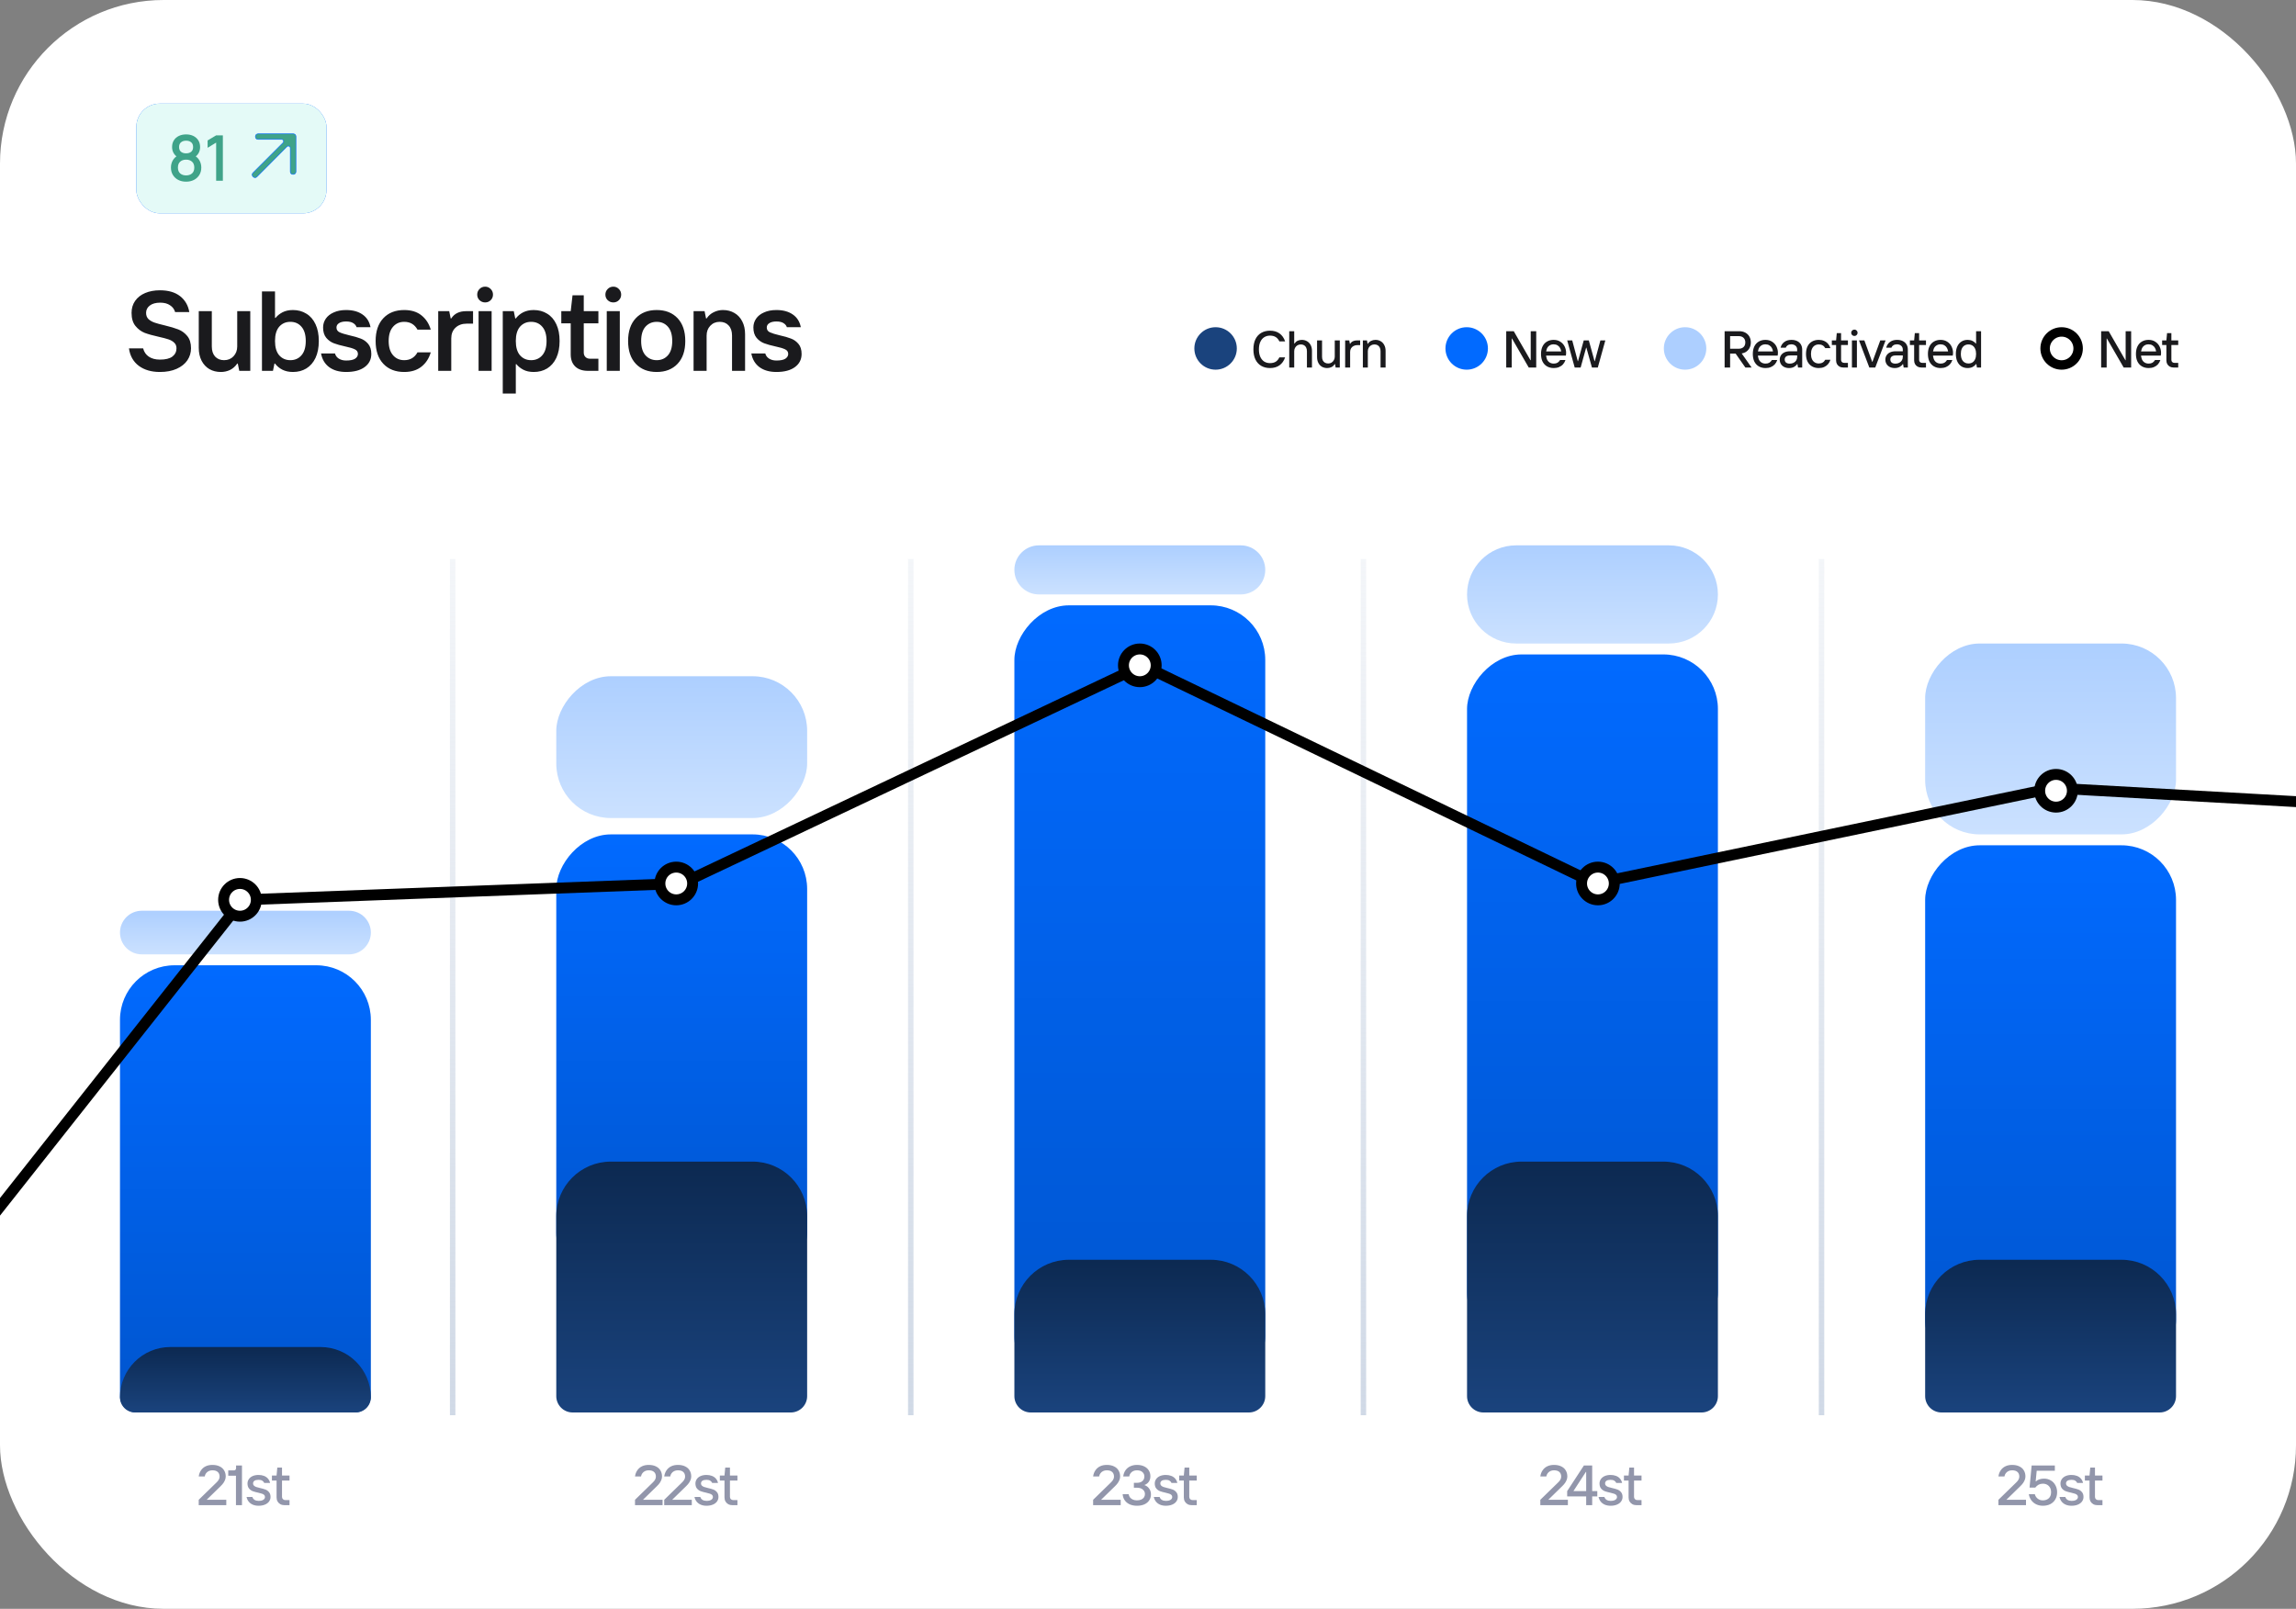 <svg width="421" height="295" viewBox="0 0 421 295" fill="none" xmlns="http://www.w3.org/2000/svg">
<rect x="0" y="0" width="421" height="295" fill="#808080" stroke="none"/>
<g clip-path="url(#clip0_2019_1119)">
<rect width="421" height="295" rx="30" fill="white"/>
<rect width="46" height="97" rx="10" transform="matrix(1 0 0 -1 353 252)" fill="url(#paint0_linear_2019_1119)"/>
<path d="M353 241C353 235.477 357.477 231 363 231H389C394.523 231 399 235.477 399 241V256C399 257.657 397.657 259 396 259H356C354.343 259 353 257.657 353 256V241Z" fill="url(#paint1_linear_2019_1119)"/>
<path d="M83 102.5V259.5" stroke="url(#paint2_linear_2019_1119)"/>
<path d="M167 102.5V259.5" stroke="url(#paint3_linear_2019_1119)"/>
<path d="M250 102.5V259.5" stroke="url(#paint4_linear_2019_1119)"/>
<path d="M334 102.5V259.5" stroke="url(#paint5_linear_2019_1119)"/>
<rect width="46" height="35" rx="10" transform="matrix(1 0 0 -1 353 153)" fill="url(#paint6_linear_2019_1119)"/>
<rect width="46" height="26" rx="10" transform="matrix(1 0 0 -1 102 150)" fill="url(#paint7_linear_2019_1119)"/>
<rect width="46" height="127" rx="10" transform="matrix(1 0 0 -1 269 247)" fill="url(#paint8_linear_2019_1119)"/>
<path d="M269 223C269 217.477 273.477 213 279 213H305C310.523 213 315 217.477 315 223V256C315 257.657 313.657 259 312 259H272C270.343 259 269 257.657 269 256V223Z" fill="url(#paint9_linear_2019_1119)"/>
<rect width="46" height="83" rx="10" transform="matrix(1 0 0 -1 102 236)" fill="url(#paint10_linear_2019_1119)"/>
<path d="M269 109C269 113.971 273.029 118 278 118H306C310.971 118 315 113.971 315 109C315 104.029 310.971 100 306 100H278C273.029 100 269 104.029 269 109Z" fill="url(#paint11_linear_2019_1119)"/>
<rect width="46" height="144" rx="10" transform="matrix(1 0 0 -1 186 255)" fill="url(#paint12_linear_2019_1119)"/>
<path d="M186 241C186 235.477 190.477 231 196 231H222C227.523 231 232 235.477 232 241V256C232 257.657 230.657 259 229 259H189C187.343 259 186 257.657 186 256V241Z" fill="url(#paint13_linear_2019_1119)"/>
<path d="M102 223C102 217.477 106.477 213 112 213H138C143.523 213 148 217.477 148 223V256C148 257.657 146.657 259 145 259H105C103.343 259 102 257.657 102 256V223Z" fill="url(#paint14_linear_2019_1119)"/>
<path d="M22 256C22 257.657 23.343 259 25 259H65C66.657 259 68 257.657 68 256V187C68 181.477 63.523 177 58 177H32C26.477 177 22 181.477 22 187V256Z" fill="url(#paint15_linear_2019_1119)"/>
<path d="M22 256.231C22 251.133 26.133 247 31.231 247H58.769C63.867 247 68 251.133 68 256.231C68 257.76 66.76 259 65.231 259H24.769C23.24 259 22 257.76 22 256.231Z" fill="url(#paint16_linear_2019_1119)"/>
<path d="M186 104.5C186 106.985 188.015 109 190.5 109H227.5C229.985 109 232 106.985 232 104.5C232 102.015 229.985 100 227.5 100H190.5C188.015 100 186 102.015 186 104.5Z" fill="url(#paint17_linear_2019_1119)"/>
<path d="M22 171C22 173.209 23.791 175 26 175H64C66.209 175 68 173.209 68 171C68 168.791 66.209 167 64 167H26C23.791 167 22 168.791 22 171Z" fill="url(#paint18_linear_2019_1119)"/>
<circle cx="222.893" cy="63.893" r="3.893" fill="#1A437D"/>
<path d="M232.873 67.488C232.264 67.488 231.728 67.355 231.265 67.088C230.808 66.822 230.453 66.432 230.199 65.918C229.952 65.404 229.828 64.785 229.828 64.062C229.828 63.339 229.952 62.721 230.199 62.207C230.453 61.693 230.808 61.303 231.265 61.036C231.728 60.77 232.264 60.637 232.873 60.637C233.565 60.637 234.145 60.805 234.615 61.141C235.084 61.477 235.427 61.962 235.642 62.597H234.586C234.421 62.242 234.199 61.978 233.92 61.807C233.641 61.63 233.292 61.541 232.873 61.541C232.473 61.541 232.118 61.639 231.807 61.836C231.503 62.026 231.265 62.311 231.094 62.692C230.922 63.066 230.837 63.523 230.837 64.062C230.837 64.602 230.922 65.061 231.094 65.442C231.265 65.816 231.503 66.102 231.807 66.299C232.118 66.489 232.473 66.584 232.873 66.584C233.292 66.584 233.641 66.498 233.92 66.327C234.199 66.149 234.421 65.883 234.586 65.528H235.642C235.427 66.162 235.084 66.647 234.615 66.984C234.145 67.32 233.565 67.488 232.873 67.488ZM236.397 67.393V60.732H237.31V62.997H237.358C237.523 62.762 237.716 62.59 237.938 62.483C238.161 62.375 238.417 62.321 238.709 62.321C239.052 62.321 239.363 62.4 239.642 62.559C239.927 62.717 240.152 62.949 240.317 63.254C240.482 63.558 240.565 63.916 240.565 64.329V67.393H239.642V64.395C239.642 64.135 239.594 63.913 239.499 63.729C239.41 63.539 239.28 63.396 239.109 63.301C238.938 63.206 238.741 63.158 238.519 63.158C238.291 63.158 238.084 63.212 237.9 63.32C237.716 63.428 237.571 63.58 237.463 63.777C237.361 63.967 237.31 64.173 237.31 64.395V67.393H236.397ZM243.356 67.488C243 67.488 242.68 67.409 242.395 67.25C242.115 67.085 241.897 66.85 241.738 66.546C241.579 66.235 241.5 65.877 241.5 65.471V62.416H242.414V65.413C242.414 65.674 242.458 65.896 242.547 66.08C242.642 66.264 242.775 66.406 242.947 66.508C243.118 66.603 243.318 66.651 243.546 66.651C243.774 66.651 243.977 66.597 244.155 66.489C244.339 66.375 244.482 66.222 244.583 66.032C244.691 65.842 244.745 65.636 244.745 65.413V62.416H245.668V67.393H244.907L244.793 66.755H244.745C244.586 67.009 244.383 67.196 244.136 67.317C243.895 67.431 243.635 67.488 243.356 67.488ZM246.651 67.393V62.416H247.403L247.517 63.044H247.564C247.704 62.822 247.878 62.663 248.088 62.568C248.297 62.467 248.551 62.416 248.849 62.416H249.401V63.282H248.878C248.624 63.282 248.395 63.336 248.192 63.444C247.996 63.545 247.84 63.691 247.726 63.882C247.618 64.066 247.564 64.278 247.564 64.519V67.393H246.651ZM249.897 67.393V62.416H250.648L250.763 63.044H250.81C250.969 62.797 251.169 62.616 251.41 62.502C251.657 62.381 251.923 62.321 252.209 62.321C252.564 62.321 252.881 62.403 253.161 62.568C253.44 62.727 253.659 62.959 253.817 63.263C253.982 63.568 254.065 63.923 254.065 64.329V67.393H253.142V64.395C253.142 64.135 253.094 63.913 252.999 63.729C252.91 63.539 252.78 63.396 252.609 63.301C252.437 63.206 252.241 63.158 252.019 63.158C251.79 63.158 251.584 63.212 251.4 63.32C251.216 63.428 251.07 63.58 250.962 63.777C250.861 63.967 250.81 64.173 250.81 64.395V67.393H249.897Z" fill="#1A1A1D"/>
<circle cx="268.936" cy="63.893" r="3.893" fill="#016AFF"/>
<path d="M276.186 67.393V60.732H277.565L280.629 66.051H280.677V60.732H281.686V67.393H280.315L277.242 62.074H277.194V67.393H276.186ZM284.905 67.488C284.435 67.488 284.023 67.386 283.668 67.183C283.319 66.981 283.046 66.689 282.849 66.308C282.659 65.921 282.564 65.452 282.564 64.9C282.564 64.361 282.659 63.897 282.849 63.51C283.046 63.117 283.319 62.822 283.668 62.625C284.017 62.422 284.419 62.321 284.876 62.321C285.358 62.321 285.771 62.435 286.113 62.663C286.462 62.886 286.725 63.181 286.903 63.548C287.081 63.916 287.169 64.303 287.169 64.709C287.169 64.805 287.163 64.897 287.15 64.985C287.144 65.074 287.135 65.147 287.122 65.204H283.182V64.443H286.265C286.234 64.215 286.164 64.002 286.056 63.805C285.948 63.602 285.793 63.441 285.59 63.32C285.393 63.2 285.155 63.139 284.876 63.139C284.565 63.139 284.305 63.215 284.096 63.368C283.886 63.514 283.731 63.713 283.63 63.967C283.528 64.221 283.477 64.516 283.477 64.852C283.477 65.239 283.531 65.569 283.639 65.842C283.753 66.115 283.918 66.321 284.134 66.46C284.35 66.6 284.607 66.67 284.905 66.67C285.177 66.67 285.406 66.616 285.59 66.508C285.774 66.394 285.932 66.229 286.066 66.013H287.046C286.944 66.317 286.795 66.581 286.598 66.803C286.402 67.019 286.161 67.187 285.875 67.307C285.59 67.428 285.266 67.488 284.905 67.488ZM288.743 67.393L287.363 62.416H288.286L289.304 66.222H289.352L290.399 62.416H291.331L292.378 66.222H292.426L293.453 62.416H294.357L292.977 67.393H291.902L290.884 63.758H290.836L289.828 67.393H288.743Z" fill="#1A1A1D"/>
<circle cx="308.98" cy="63.893" r="3.893" fill="#ADCFFF"/>
<path d="M320.036 67.393L318.085 64.605H319.217L321.178 67.393H320.036ZM316.23 67.393V60.732H318.894C319.325 60.732 319.7 60.817 320.017 60.989C320.34 61.16 320.591 61.401 320.769 61.712C320.946 62.023 321.035 62.384 321.035 62.797C321.035 63.196 320.946 63.552 320.769 63.862C320.591 64.173 320.347 64.414 320.036 64.586C319.725 64.751 319.376 64.833 318.989 64.833H317.238V67.393H316.23ZM318.827 63.948C319.075 63.948 319.287 63.901 319.465 63.805C319.649 63.71 319.788 63.577 319.884 63.406C319.979 63.228 320.026 63.025 320.026 62.797C320.026 62.441 319.918 62.159 319.703 61.95C319.487 61.74 319.195 61.636 318.827 61.636H317.238V63.948H318.827ZM323.741 67.488C323.271 67.488 322.859 67.386 322.504 67.183C322.155 66.981 321.882 66.689 321.685 66.308C321.495 65.921 321.4 65.452 321.4 64.9C321.4 64.361 321.495 63.897 321.685 63.51C321.882 63.117 322.155 62.822 322.504 62.625C322.852 62.422 323.255 62.321 323.712 62.321C324.194 62.321 324.606 62.435 324.949 62.663C325.298 62.886 325.561 63.181 325.739 63.548C325.916 63.916 326.005 64.303 326.005 64.709C326.005 64.805 325.999 64.897 325.986 64.985C325.98 65.074 325.97 65.147 325.958 65.204H322.018V64.443H325.101C325.07 64.215 325 64.002 324.892 63.805C324.784 63.602 324.629 63.441 324.426 63.32C324.229 63.2 323.991 63.139 323.712 63.139C323.401 63.139 323.141 63.215 322.932 63.368C322.722 63.514 322.567 63.713 322.465 63.967C322.364 64.221 322.313 64.516 322.313 64.852C322.313 65.239 322.367 65.569 322.475 65.842C322.589 66.115 322.754 66.321 322.97 66.46C323.185 66.6 323.442 66.67 323.741 66.67C324.013 66.67 324.242 66.616 324.426 66.508C324.61 66.394 324.768 66.229 324.901 66.013H325.882C325.78 66.317 325.631 66.581 325.434 66.803C325.238 67.019 324.997 67.187 324.711 67.307C324.426 67.428 324.102 67.488 323.741 67.488ZM328.058 67.488C327.715 67.488 327.411 67.421 327.144 67.288C326.884 67.155 326.685 66.971 326.545 66.736C326.405 66.501 326.336 66.238 326.336 65.946C326.336 65.655 326.409 65.394 326.554 65.166C326.7 64.931 326.913 64.747 327.192 64.614C327.477 64.481 327.82 64.414 328.22 64.414H329.818V65.176H328.239C327.909 65.176 327.661 65.242 327.497 65.376C327.332 65.509 327.249 65.689 327.249 65.918C327.249 66.153 327.328 66.34 327.487 66.479C327.652 66.612 327.88 66.679 328.172 66.679C328.445 66.679 328.683 66.625 328.886 66.517C329.095 66.409 329.254 66.264 329.362 66.08C329.476 65.889 329.533 65.677 329.533 65.442V64.11C329.533 63.812 329.435 63.577 329.238 63.406C329.041 63.228 328.781 63.139 328.458 63.139C328.198 63.139 327.979 63.196 327.801 63.311C327.63 63.418 327.509 63.568 327.439 63.758H326.488C326.602 63.314 326.83 62.965 327.173 62.711C327.516 62.451 327.95 62.321 328.477 62.321C328.883 62.321 329.235 62.394 329.533 62.54C329.831 62.686 330.059 62.895 330.218 63.168C330.377 63.441 330.456 63.761 330.456 64.129V67.393H329.695L329.58 66.755H329.533C329.425 66.946 329.238 67.117 328.971 67.269C328.711 67.415 328.407 67.488 328.058 67.488ZM333.494 67.488C333.024 67.488 332.612 67.386 332.257 67.183C331.908 66.981 331.635 66.689 331.438 66.308C331.248 65.921 331.153 65.452 331.153 64.9C331.153 64.354 331.248 63.888 331.438 63.501C331.635 63.114 331.908 62.822 332.257 62.625C332.612 62.422 333.024 62.321 333.494 62.321C333.855 62.321 334.179 62.384 334.464 62.511C334.75 62.632 334.991 62.806 335.188 63.035C335.384 63.257 335.533 63.523 335.635 63.834H334.683C334.556 63.606 334.395 63.437 334.198 63.33C334.001 63.215 333.767 63.158 333.494 63.158C333.215 63.158 332.967 63.225 332.752 63.358C332.536 63.491 332.368 63.691 332.247 63.958C332.127 64.218 332.066 64.532 332.066 64.9C332.066 65.274 332.127 65.594 332.247 65.861C332.368 66.121 332.536 66.317 332.752 66.451C332.967 66.584 333.215 66.651 333.494 66.651C333.767 66.651 334.001 66.594 334.198 66.479C334.395 66.365 334.556 66.194 334.683 65.966H335.635C335.533 66.283 335.384 66.555 335.188 66.784C334.991 67.006 334.75 67.18 334.464 67.307C334.179 67.428 333.855 67.488 333.494 67.488ZM338.013 67.393C337.746 67.393 337.511 67.339 337.308 67.231C337.105 67.117 336.947 66.961 336.833 66.765C336.725 66.568 336.671 66.34 336.671 66.08V63.263H335.891V62.416H336.671L336.795 61.084H337.584V62.416H338.84V63.263H337.584V66.004C337.584 66.156 337.635 66.283 337.737 66.384C337.838 66.486 337.968 66.536 338.127 66.536H338.84V67.393H338.013ZM339.574 67.393V62.416H340.487V67.393H339.574ZM340.03 61.607C339.865 61.607 339.726 61.55 339.612 61.436C339.497 61.322 339.44 61.182 339.44 61.017C339.44 60.852 339.497 60.716 339.612 60.608C339.726 60.494 339.865 60.437 340.03 60.437C340.195 60.437 340.332 60.494 340.44 60.608C340.554 60.716 340.611 60.852 340.611 61.017C340.611 61.182 340.554 61.322 340.44 61.436C340.332 61.55 340.195 61.607 340.03 61.607ZM342.766 67.393L340.872 62.416H341.852L343.289 66.346H343.337L344.774 62.416H345.744L343.851 67.393H342.766ZM347.428 67.488C347.085 67.488 346.781 67.421 346.514 67.288C346.254 67.155 346.054 66.971 345.915 66.736C345.775 66.501 345.705 66.238 345.705 65.946C345.705 65.655 345.778 65.394 345.924 65.166C346.07 64.931 346.283 64.747 346.562 64.614C346.847 64.481 347.19 64.414 347.589 64.414H349.188V65.176H347.608C347.279 65.176 347.031 65.242 346.866 65.376C346.701 65.509 346.619 65.689 346.619 65.918C346.619 66.153 346.698 66.34 346.857 66.479C347.022 66.612 347.25 66.679 347.542 66.679C347.815 66.679 348.053 66.625 348.256 66.517C348.465 66.409 348.623 66.264 348.731 66.08C348.846 65.889 348.903 65.677 348.903 65.442V64.11C348.903 63.812 348.804 63.577 348.608 63.406C348.411 63.228 348.151 63.139 347.827 63.139C347.567 63.139 347.348 63.196 347.171 63.311C346.999 63.418 346.879 63.568 346.809 63.758H345.858C345.972 63.314 346.2 62.965 346.543 62.711C346.885 62.451 347.32 62.321 347.846 62.321C348.252 62.321 348.604 62.394 348.903 62.54C349.201 62.686 349.429 62.895 349.588 63.168C349.746 63.441 349.826 63.761 349.826 64.129V67.393H349.064L348.95 66.755H348.903C348.795 66.946 348.608 67.117 348.341 67.269C348.081 67.415 347.777 67.488 347.428 67.488ZM352.324 67.393C352.058 67.393 351.823 67.339 351.62 67.231C351.417 67.117 351.259 66.961 351.145 66.765C351.037 66.568 350.983 66.34 350.983 66.08V63.263H350.202V62.416H350.983L351.106 61.084H351.896V62.416H353.152V63.263H351.896V66.004C351.896 66.156 351.947 66.283 352.049 66.384C352.15 66.486 352.28 66.536 352.439 66.536H353.152V67.393H352.324ZM355.849 67.488C355.38 67.488 354.967 67.386 354.612 67.183C354.263 66.981 353.99 66.689 353.794 66.308C353.603 65.921 353.508 65.452 353.508 64.9C353.508 64.361 353.603 63.897 353.794 63.51C353.99 63.117 354.263 62.822 354.612 62.625C354.961 62.422 355.364 62.321 355.821 62.321C356.303 62.321 356.715 62.435 357.058 62.663C357.407 62.886 357.67 63.181 357.847 63.548C358.025 63.916 358.114 64.303 358.114 64.709C358.114 64.805 358.108 64.897 358.095 64.985C358.088 65.074 358.079 65.147 358.066 65.204H354.127V64.443H357.21C357.178 64.215 357.108 64.002 357.001 63.805C356.893 63.602 356.737 63.441 356.534 63.32C356.338 63.2 356.1 63.139 355.821 63.139C355.51 63.139 355.25 63.215 355.04 63.368C354.831 63.514 354.675 63.713 354.574 63.967C354.472 64.221 354.422 64.516 354.422 64.852C354.422 65.239 354.476 65.569 354.584 65.842C354.698 66.115 354.863 66.321 355.078 66.46C355.294 66.6 355.551 66.67 355.849 66.67C356.122 66.67 356.35 66.616 356.534 66.508C356.718 66.394 356.877 66.229 357.01 66.013H357.99C357.889 66.317 357.74 66.581 357.543 66.803C357.346 67.019 357.105 67.187 356.82 67.307C356.534 67.428 356.211 67.488 355.849 67.488ZM360.782 67.488C360.363 67.488 359.992 67.39 359.668 67.193C359.345 66.99 359.091 66.695 358.907 66.308C358.723 65.915 358.631 65.445 358.631 64.9C358.631 64.354 358.723 63.888 358.907 63.501C359.091 63.114 359.345 62.822 359.668 62.625C359.992 62.422 360.363 62.321 360.782 62.321C361.124 62.321 361.422 62.384 361.676 62.511C361.93 62.632 362.136 62.794 362.295 62.997H362.342V60.732H363.256V67.393H362.495L362.39 66.755H362.342C362.171 66.984 361.955 67.164 361.695 67.298C361.435 67.424 361.131 67.488 360.782 67.488ZM360.943 66.651C361.216 66.651 361.457 66.587 361.667 66.46C361.876 66.327 362.041 66.13 362.161 65.87C362.282 65.604 362.342 65.28 362.342 64.9C362.342 64.525 362.282 64.208 362.161 63.948C362.041 63.682 361.876 63.485 361.667 63.358C361.457 63.225 361.216 63.158 360.943 63.158C360.664 63.158 360.42 63.225 360.211 63.358C360.001 63.485 359.836 63.682 359.716 63.948C359.602 64.208 359.545 64.525 359.545 64.9C359.545 65.464 359.672 65.899 359.925 66.203C360.185 66.501 360.525 66.651 360.943 66.651Z" fill="#1A1A1D"/>
<circle cx="378.024" cy="63.893" r="3.028" stroke="black" stroke-width="1.73"/>
<path d="M385.273 67.393V60.732H386.653L389.717 66.051H389.764V60.732H390.773V67.393H389.403L386.329 62.074H386.282V67.393H385.273ZM393.992 67.488C393.523 67.488 393.11 67.386 392.755 67.183C392.406 66.981 392.133 66.689 391.937 66.308C391.746 65.921 391.651 65.452 391.651 64.9C391.651 64.361 391.746 63.897 391.937 63.51C392.133 63.117 392.406 62.822 392.755 62.625C393.104 62.422 393.507 62.321 393.964 62.321C394.446 62.321 394.858 62.435 395.201 62.663C395.549 62.886 395.813 63.181 395.99 63.548C396.168 63.916 396.257 64.303 396.257 64.709C396.257 64.805 396.25 64.897 396.238 64.985C396.231 65.074 396.222 65.147 396.209 65.204H392.27V64.443H395.353C395.321 64.215 395.251 64.002 395.143 63.805C395.036 63.602 394.88 63.441 394.677 63.32C394.481 63.2 394.243 63.139 393.964 63.139C393.653 63.139 393.393 63.215 393.183 63.368C392.974 63.514 392.818 63.713 392.717 63.967C392.615 64.221 392.565 64.516 392.565 64.852C392.565 65.239 392.619 65.569 392.726 65.842C392.841 66.115 393.006 66.321 393.221 66.46C393.437 66.6 393.694 66.67 393.992 66.67C394.265 66.67 394.493 66.616 394.677 66.508C394.861 66.394 395.02 66.229 395.153 66.013H396.133C396.032 66.317 395.883 66.581 395.686 66.803C395.489 67.019 395.248 67.187 394.963 67.307C394.677 67.428 394.354 67.488 393.992 67.488ZM398.576 67.393C398.309 67.393 398.075 67.339 397.872 67.231C397.669 67.117 397.51 66.961 397.396 66.765C397.288 66.568 397.234 66.34 397.234 66.08V63.263H396.454V62.416H397.234L397.358 61.084H398.148V62.416H399.404V63.263H398.148V66.004C398.148 66.156 398.198 66.283 398.3 66.384C398.401 66.486 398.531 66.536 398.69 66.536H399.404V67.393H398.576Z" fill="#1A1A1D"/>
<rect x="25" y="19" width="34.862" height="20.117" rx="4.285" fill="#0369FF"/>
<rect x="25" y="19" width="34.862" height="20.117" rx="4.285" fill="#E4FAF7"/>
<path d="M34.125 33.313C33.582 33.313 33.1 33.205 32.68 32.99C32.264 32.77 31.937 32.466 31.698 32.077C31.463 31.688 31.345 31.237 31.345 30.724C31.345 30.247 31.457 29.809 31.68 29.413C31.904 29.016 32.237 28.704 32.68 28.476L32.657 28.892C32.303 28.673 32.029 28.399 31.837 28.072C31.648 27.741 31.553 27.371 31.553 26.962C31.553 26.488 31.663 26.078 31.883 25.731C32.102 25.385 32.405 25.117 32.79 24.928C33.179 24.739 33.624 24.645 34.125 24.645C34.626 24.645 35.069 24.739 35.454 24.928C35.839 25.117 36.142 25.385 36.361 25.731C36.581 26.078 36.691 26.488 36.691 26.962C36.691 27.371 36.6 27.739 36.419 28.066C36.238 28.393 35.961 28.669 35.587 28.892L35.57 28.488C36.009 28.704 36.342 29.012 36.569 29.413C36.797 29.809 36.91 30.247 36.91 30.724C36.91 31.237 36.791 31.688 36.552 32.077C36.313 32.466 35.984 32.77 35.564 32.99C35.144 33.205 34.664 33.313 34.125 33.313ZM34.125 32.163C34.572 32.163 34.934 32.042 35.211 31.799C35.489 31.553 35.627 31.194 35.627 30.724C35.627 30.254 35.489 29.896 35.211 29.649C34.938 29.399 34.576 29.274 34.125 29.274C33.674 29.274 33.31 29.399 33.033 29.649C32.759 29.896 32.623 30.254 32.623 30.724C32.623 31.194 32.761 31.553 33.038 31.799C33.316 32.042 33.678 32.163 34.125 32.163ZM34.125 28.118C34.506 28.118 34.815 28.024 35.05 27.835C35.288 27.642 35.408 27.351 35.408 26.962C35.408 26.573 35.288 26.282 35.05 26.09C34.815 25.893 34.506 25.795 34.125 25.795C33.744 25.795 33.433 25.893 33.195 26.09C32.956 26.282 32.836 26.573 32.836 26.962C32.836 27.351 32.956 27.642 33.195 27.835C33.433 28.024 33.744 28.118 34.125 28.118ZM39.633 33.14V26.147L38.067 27.101V25.755L39.633 24.818H40.864V33.14H39.633Z" fill="#3FA389"/>
<path d="M53.791 24.542L53.886 24.552C54.1 24.596 54.262 24.786 54.262 25.014V31.499C54.262 31.759 54.051 31.97 53.791 31.97H53.703C53.443 31.97 53.231 31.759 53.231 31.499V27.145C53.231 26.839 52.884 26.676 52.65 26.848L52.605 26.887L47.102 32.424C46.941 32.586 46.692 32.606 46.509 32.485L46.435 32.426L46.378 32.368C46.194 32.184 46.194 31.886 46.378 31.702L51.902 26.178L51.941 26.133C52.112 25.899 51.95 25.553 51.644 25.553H47.306C47.045 25.553 46.835 25.341 46.835 25.081V25.014C46.835 24.753 47.045 24.542 47.306 24.542H53.791Z" fill="#3FA389" stroke="#0369FF" stroke-width="0.105"/>
<path d="M29.324 68.208C27.757 68.208 26.467 67.834 25.455 67.085C24.442 66.322 23.839 65.254 23.645 63.881H26.245C26.412 64.533 26.759 65.039 27.286 65.4C27.826 65.76 28.506 65.94 29.324 65.94C30.351 65.94 31.114 65.753 31.613 65.379C32.112 64.99 32.362 64.484 32.362 63.86C32.362 63.43 32.216 63.083 31.925 62.82C31.648 62.556 31.294 62.355 30.864 62.217C30.448 62.078 29.865 61.925 29.116 61.759C28.048 61.523 27.182 61.28 26.516 61.031C25.864 60.767 25.302 60.344 24.831 59.762C24.359 59.179 24.123 58.382 24.123 57.369C24.123 56.537 24.338 55.809 24.768 55.185C25.212 54.547 25.829 54.061 26.62 53.728C27.41 53.396 28.312 53.229 29.324 53.229C30.878 53.229 32.112 53.59 33.028 54.311C33.943 55.032 34.505 56.003 34.713 57.224H32.112C31.96 56.697 31.648 56.28 31.176 55.975C30.718 55.656 30.122 55.497 29.387 55.497C28.555 55.497 27.91 55.677 27.452 56.038C27.008 56.384 26.786 56.828 26.786 57.369C26.786 57.841 26.932 58.222 27.223 58.513C27.528 58.791 27.903 59.006 28.347 59.158C28.791 59.311 29.401 59.477 30.177 59.658C31.218 59.907 32.057 60.157 32.695 60.407C33.333 60.656 33.88 61.058 34.338 61.613C34.796 62.168 35.025 62.917 35.025 63.86C35.025 64.664 34.803 65.4 34.359 66.065C33.915 66.717 33.263 67.237 32.403 67.626C31.544 68.014 30.517 68.208 29.324 68.208ZM40.502 68.208C39.712 68.208 39.012 68.035 38.401 67.688C37.791 67.327 37.313 66.814 36.966 66.148C36.619 65.469 36.446 64.678 36.446 63.777V57.057H38.838V63.527C38.838 64.318 39.039 64.935 39.441 65.379C39.858 65.823 40.405 66.044 41.085 66.044C41.792 66.044 42.368 65.809 42.812 65.337C43.27 64.852 43.498 64.248 43.498 63.527V57.057H45.891V68H43.873L43.602 66.668H43.498C43.152 67.182 42.715 67.57 42.188 67.834C41.661 68.083 41.099 68.208 40.502 68.208ZM53.714 68.208C52.979 68.208 52.334 68.069 51.779 67.792C51.238 67.515 50.787 67.14 50.427 66.668H50.323L50.052 68H48.034V53.437H50.427V58.285H50.531C50.85 57.882 51.273 57.542 51.8 57.265C52.327 56.988 52.965 56.849 53.714 56.849C54.643 56.849 55.461 57.071 56.169 57.515C56.89 57.945 57.452 58.59 57.854 59.45C58.256 60.296 58.457 61.322 58.457 62.529C58.457 63.735 58.256 64.768 57.854 65.628C57.452 66.474 56.89 67.119 56.169 67.563C55.461 67.993 54.643 68.208 53.714 68.208ZM53.235 66.044C54.081 66.044 54.761 65.746 55.274 65.15C55.801 64.553 56.065 63.68 56.065 62.529C56.065 61.377 55.801 60.504 55.274 59.907C54.761 59.311 54.081 59.013 53.235 59.013C52.403 59.013 51.724 59.311 51.196 59.907C50.683 60.504 50.427 61.377 50.427 62.529C50.427 63.68 50.683 64.553 51.196 65.15C51.724 65.746 52.403 66.044 53.235 66.044ZM63.466 68.208C62.19 68.208 61.149 67.91 60.345 67.314C59.554 66.717 59.062 65.885 58.868 64.817H61.427C61.524 65.205 61.753 65.517 62.113 65.753C62.488 65.989 62.939 66.107 63.466 66.107C64.215 66.107 64.762 65.996 65.109 65.774C65.456 65.538 65.629 65.247 65.629 64.9C65.629 64.512 65.435 64.228 65.047 64.047C64.672 63.867 64.09 63.694 63.299 63.527C62.467 63.347 61.773 63.153 61.219 62.945C60.678 62.737 60.213 62.404 59.825 61.946C59.437 61.474 59.242 60.843 59.242 60.053C59.242 59.456 59.409 58.916 59.742 58.43C60.075 57.945 60.56 57.563 61.198 57.286C61.836 56.995 62.592 56.849 63.466 56.849C64.686 56.849 65.685 57.12 66.461 57.66C67.252 58.201 67.744 58.978 67.939 59.99H65.38C65.282 59.685 65.075 59.436 64.755 59.242C64.45 59.047 64.02 58.95 63.466 58.95C62.897 58.95 62.46 59.054 62.155 59.262C61.85 59.456 61.697 59.72 61.697 60.053C61.697 60.455 61.885 60.746 62.259 60.927C62.647 61.107 63.251 61.294 64.069 61.488C64.901 61.669 65.581 61.863 66.108 62.071C66.649 62.265 67.113 62.591 67.502 63.049C67.89 63.506 68.084 64.124 68.084 64.9C68.084 65.913 67.675 66.717 66.857 67.314C66.052 67.91 64.922 68.208 63.466 68.208ZM74.118 68.208C72.509 68.208 71.233 67.709 70.29 66.71C69.347 65.712 68.876 64.318 68.876 62.529C68.876 60.739 69.347 59.346 70.29 58.347C71.233 57.348 72.509 56.849 74.118 56.849C75.422 56.849 76.476 57.175 77.281 57.827C78.099 58.479 78.667 59.352 78.986 60.448H76.552C76.025 59.491 75.214 59.013 74.118 59.013C73.272 59.013 72.586 59.318 72.059 59.928C71.532 60.538 71.268 61.405 71.268 62.529C71.268 63.652 71.532 64.519 72.059 65.129C72.586 65.739 73.272 66.044 74.118 66.044C75.214 66.044 76.025 65.566 76.552 64.609H78.986C78.667 65.705 78.099 66.578 77.281 67.23C76.462 67.882 75.408 68.208 74.118 68.208ZM80.352 68V57.057H82.37L82.64 58.389H82.744C83.313 57.501 84.222 57.057 85.47 57.057H86.739V59.346H85.595C84.735 59.346 84.041 59.595 83.514 60.094C83.001 60.58 82.744 61.232 82.744 62.05V68H80.352ZM90.145 68H87.753V57.057H90.145V68ZM88.96 55.455C88.557 55.455 88.21 55.316 87.919 55.039C87.642 54.762 87.503 54.422 87.503 54.02C87.503 53.617 87.642 53.278 87.919 53C88.197 52.709 88.543 52.563 88.96 52.563C89.362 52.563 89.701 52.709 89.979 53C90.256 53.278 90.395 53.617 90.395 54.02C90.395 54.422 90.256 54.762 89.979 55.039C89.701 55.316 89.362 55.455 88.96 55.455ZM92.188 72.161V57.057H94.206L94.476 58.389H94.58C94.941 57.917 95.391 57.542 95.932 57.265C96.487 56.988 97.132 56.849 97.867 56.849C98.796 56.849 99.615 57.071 100.322 57.515C101.043 57.945 101.605 58.59 102.007 59.45C102.409 60.296 102.61 61.322 102.61 62.529C102.61 63.735 102.409 64.768 102.007 65.628C101.605 66.474 101.043 67.119 100.322 67.563C99.615 67.993 98.796 68.208 97.867 68.208C97.118 68.208 96.48 68.069 95.953 67.792C95.426 67.515 95.003 67.175 94.684 66.773H94.58V72.161H92.188ZM97.388 66.044C98.234 66.044 98.914 65.746 99.427 65.15C99.954 64.553 100.218 63.68 100.218 62.529C100.218 61.377 99.954 60.504 99.427 59.907C98.914 59.311 98.234 59.013 97.388 59.013C96.556 59.013 95.877 59.311 95.35 59.907C94.837 60.504 94.58 61.377 94.58 62.529C94.58 63.68 94.837 64.553 95.35 65.15C95.877 65.746 96.556 66.044 97.388 66.044ZM107.809 68C106.81 68 106.034 67.737 105.479 67.209C104.924 66.668 104.647 65.927 104.647 64.983V59.283H102.92V57.057H104.647L104.98 54.145H107.039V57.057H109.723V59.283H107.039V64.651C107.039 64.983 107.143 65.254 107.351 65.462C107.559 65.67 107.83 65.774 108.163 65.774H109.723V68H107.809ZM113.648 68H111.256V57.057H113.648V68ZM112.462 55.455C112.06 55.455 111.713 55.316 111.422 55.039C111.145 54.762 111.006 54.422 111.006 54.02C111.006 53.617 111.145 53.278 111.422 53C111.7 52.709 112.046 52.563 112.462 52.563C112.865 52.563 113.204 52.709 113.482 53C113.759 53.278 113.898 53.617 113.898 54.02C113.898 54.422 113.759 54.762 113.482 55.039C113.204 55.316 112.865 55.455 112.462 55.455ZM120.413 68.208C118.804 68.208 117.528 67.709 116.585 66.71C115.642 65.712 115.17 64.318 115.17 62.529C115.17 60.739 115.642 59.346 116.585 58.347C117.528 57.348 118.804 56.849 120.413 56.849C122.022 56.849 123.298 57.348 124.241 58.347C125.184 59.346 125.655 60.739 125.655 62.529C125.655 64.318 125.184 65.712 124.241 66.71C123.298 67.709 122.022 68.208 120.413 68.208ZM120.413 66.044C121.259 66.044 121.945 65.746 122.472 65.15C123 64.553 123.263 63.68 123.263 62.529C123.263 61.377 123 60.504 122.472 59.907C121.945 59.311 121.259 59.013 120.413 59.013C119.581 59.013 118.894 59.311 118.353 59.907C117.826 60.504 117.563 61.377 117.563 62.529C117.563 63.68 117.826 64.553 118.353 65.15C118.894 65.746 119.581 66.044 120.413 66.044ZM127.175 68V57.057H129.193L129.463 58.389H129.567C129.914 57.875 130.351 57.494 130.878 57.244C131.405 56.981 131.967 56.849 132.563 56.849C133.354 56.849 134.054 57.029 134.664 57.39C135.275 57.737 135.753 58.25 136.1 58.929C136.446 59.595 136.62 60.379 136.62 61.28V68H134.227V61.53C134.227 60.739 134.019 60.122 133.603 59.678C133.201 59.235 132.653 59.013 131.96 59.013C131.266 59.013 130.691 59.255 130.233 59.741C129.789 60.212 129.567 60.809 129.567 61.53V68H127.175ZM142.365 68.208C141.089 68.208 140.049 67.91 139.244 67.314C138.454 66.717 137.961 65.885 137.767 64.817H140.326C140.423 65.205 140.652 65.517 141.013 65.753C141.387 65.989 141.838 66.107 142.365 66.107C143.114 66.107 143.662 65.996 144.008 65.774C144.355 65.538 144.528 65.247 144.528 64.9C144.528 64.512 144.334 64.228 143.946 64.047C143.571 63.867 142.989 63.694 142.198 63.527C141.366 63.347 140.673 63.153 140.118 62.945C139.577 62.737 139.112 62.404 138.724 61.946C138.336 61.474 138.142 60.843 138.142 60.053C138.142 59.456 138.308 58.916 138.641 58.43C138.974 57.945 139.459 57.563 140.097 57.286C140.735 56.995 141.491 56.849 142.365 56.849C143.585 56.849 144.584 57.12 145.361 57.66C146.151 58.201 146.644 58.978 146.838 59.99H144.279C144.182 59.685 143.974 59.436 143.655 59.242C143.35 59.047 142.92 58.95 142.365 58.95C141.796 58.95 141.359 59.054 141.054 59.262C140.749 59.456 140.597 59.72 140.597 60.053C140.597 60.455 140.784 60.746 141.158 60.927C141.547 61.107 142.15 61.294 142.968 61.488C143.8 61.669 144.48 61.863 145.007 62.071C145.548 62.265 146.012 62.591 146.401 63.049C146.789 63.506 146.983 64.124 146.983 64.9C146.983 65.913 146.574 66.717 145.756 67.314C144.951 67.91 143.821 68.208 142.365 68.208Z" fill="#1A1A1D"/>
<path d="M36.437 276V275.012L39.672 271.86C39.866 271.68 40.012 271.503 40.109 271.329C40.213 271.149 40.265 270.962 40.265 270.768C40.265 270.386 40.15 270.099 39.922 269.904C39.7 269.703 39.374 269.603 38.944 269.603C38.694 269.603 38.469 269.651 38.268 269.748C38.066 269.845 37.904 269.981 37.779 270.154C37.654 270.321 37.574 270.511 37.539 270.726H36.437C36.499 270.296 36.638 269.925 36.853 269.613C37.068 269.294 37.352 269.048 37.706 268.875C38.06 268.701 38.472 268.615 38.944 268.615C39.457 268.615 39.897 268.705 40.265 268.885C40.632 269.058 40.91 269.305 41.097 269.624C41.291 269.943 41.388 270.31 41.388 270.726C41.388 270.927 41.354 271.125 41.284 271.319C41.215 271.513 41.114 271.707 40.983 271.902C40.851 272.096 40.681 272.293 40.473 272.495L37.893 275.012H41.492V276H36.437ZM43.266 276V270.601H41.852V269.624H42.871C43.003 269.624 43.103 269.589 43.173 269.52C43.249 269.443 43.287 269.339 43.287 269.207V268.719H44.369V276H43.266ZM47.411 276.104C47.016 276.104 46.663 276.038 46.35 275.906C46.045 275.775 45.796 275.587 45.602 275.345C45.407 275.102 45.276 274.818 45.206 274.492H46.278C46.34 274.714 46.472 274.89 46.673 275.022C46.881 275.147 47.127 275.209 47.411 275.209C47.8 275.209 48.091 275.144 48.285 275.012C48.486 274.88 48.587 274.707 48.587 274.492C48.587 274.332 48.531 274.204 48.42 274.107C48.316 274.01 48.181 273.937 48.015 273.888C47.855 273.833 47.637 273.774 47.359 273.712C46.943 273.621 46.603 273.528 46.34 273.431C46.077 273.327 45.851 273.164 45.664 272.942C45.477 272.713 45.383 272.404 45.383 272.016C45.383 271.732 45.463 271.472 45.622 271.236C45.782 270.993 46.014 270.802 46.319 270.664C46.631 270.525 46.995 270.456 47.411 270.456C47.772 270.456 48.098 270.511 48.389 270.622C48.687 270.733 48.934 270.9 49.128 271.121C49.322 271.343 49.454 271.61 49.523 271.922H48.452C48.382 271.749 48.261 271.61 48.087 271.506C47.921 271.402 47.696 271.35 47.411 271.35C47.078 271.35 46.825 271.409 46.652 271.527C46.486 271.645 46.402 271.808 46.402 272.016C46.402 272.182 46.458 272.318 46.569 272.422C46.68 272.519 46.815 272.599 46.974 272.661C47.141 272.716 47.37 272.779 47.661 272.848C48.07 272.938 48.403 273.032 48.66 273.129C48.923 273.226 49.145 273.386 49.325 273.608C49.513 273.823 49.606 274.117 49.606 274.492C49.606 274.797 49.516 275.074 49.336 275.324C49.162 275.567 48.909 275.757 48.576 275.896C48.244 276.035 47.855 276.104 47.411 276.104ZM52.179 276C51.888 276 51.632 275.941 51.41 275.823C51.188 275.698 51.014 275.528 50.89 275.313C50.772 275.098 50.713 274.849 50.713 274.565V271.486H49.86V270.56H50.713L50.848 269.103H51.711V270.56H53.084V271.486H51.711V274.481C51.711 274.648 51.767 274.786 51.878 274.897C51.989 275.008 52.131 275.064 52.304 275.064H53.084V276H52.179Z" fill="#9296AB"/>
<path d="M116.437 276V275.012L119.672 271.86C119.866 271.68 120.012 271.503 120.109 271.329C120.213 271.149 120.265 270.962 120.265 270.768C120.265 270.386 120.15 270.099 119.922 269.904C119.7 269.703 119.374 269.603 118.944 269.603C118.694 269.603 118.469 269.651 118.268 269.748C118.067 269.845 117.904 269.981 117.779 270.154C117.654 270.321 117.574 270.511 117.539 270.726H116.437C116.499 270.296 116.638 269.925 116.853 269.613C117.068 269.294 117.352 269.048 117.706 268.875C118.06 268.701 118.472 268.615 118.944 268.615C119.457 268.615 119.897 268.705 120.265 268.885C120.632 269.058 120.91 269.305 121.097 269.624C121.291 269.943 121.388 270.31 121.388 270.726C121.388 270.927 121.354 271.125 121.284 271.319C121.215 271.513 121.114 271.707 120.983 271.902C120.851 272.096 120.681 272.293 120.473 272.495L117.893 275.012H121.492V276H116.437ZM121.793 276V275.012L125.028 271.86C125.222 271.68 125.368 271.503 125.465 271.329C125.569 271.149 125.621 270.962 125.621 270.768C125.621 270.386 125.507 270.099 125.278 269.904C125.056 269.703 124.73 269.603 124.3 269.603C124.05 269.603 123.825 269.651 123.624 269.748C123.423 269.845 123.26 269.981 123.135 270.154C123.01 270.321 122.93 270.511 122.896 270.726H121.793C121.856 270.296 121.994 269.925 122.209 269.613C122.424 269.294 122.708 269.048 123.062 268.875C123.416 268.701 123.828 268.615 124.3 268.615C124.813 268.615 125.254 268.705 125.621 268.885C125.989 269.058 126.266 269.305 126.453 269.624C126.647 269.943 126.744 270.31 126.744 270.726C126.744 270.927 126.71 271.125 126.64 271.319C126.571 271.513 126.471 271.707 126.339 271.902C126.207 272.096 126.037 272.293 125.829 272.495L123.249 275.012H126.848V276H121.793ZM129.545 276.104C129.149 276.104 128.796 276.038 128.484 275.906C128.179 275.775 127.929 275.587 127.735 275.345C127.541 275.102 127.409 274.818 127.339 274.492H128.411C128.473 274.714 128.605 274.89 128.806 275.022C129.014 275.147 129.26 275.209 129.545 275.209C129.933 275.209 130.224 275.144 130.418 275.012C130.62 274.88 130.72 274.707 130.72 274.492C130.72 274.332 130.665 274.204 130.554 274.107C130.45 274.01 130.314 273.937 130.148 273.888C129.988 273.833 129.77 273.774 129.493 273.712C129.077 273.621 128.737 273.528 128.473 273.431C128.21 273.327 127.984 273.164 127.797 272.942C127.61 272.713 127.516 272.404 127.516 272.016C127.516 271.732 127.596 271.472 127.755 271.236C127.915 270.993 128.147 270.802 128.452 270.664C128.764 270.525 129.129 270.456 129.545 270.456C129.905 270.456 130.231 270.511 130.522 270.622C130.821 270.733 131.067 270.9 131.261 271.121C131.455 271.343 131.587 271.61 131.656 271.922H130.585C130.515 271.749 130.394 271.61 130.221 271.506C130.054 271.402 129.829 271.35 129.545 271.35C129.212 271.35 128.959 271.409 128.785 271.527C128.619 271.645 128.536 271.808 128.536 272.016C128.536 272.182 128.591 272.318 128.702 272.422C128.813 272.519 128.948 272.599 129.108 272.661C129.274 272.716 129.503 272.779 129.794 272.848C130.203 272.938 130.536 273.032 130.793 273.129C131.056 273.226 131.278 273.386 131.459 273.608C131.646 273.823 131.739 274.117 131.739 274.492C131.739 274.797 131.649 275.074 131.469 275.324C131.296 275.567 131.043 275.757 130.71 275.896C130.377 276.035 129.988 276.104 129.545 276.104ZM134.313 276C134.021 276 133.765 275.941 133.543 275.823C133.321 275.698 133.148 275.528 133.023 275.313C132.905 275.098 132.846 274.849 132.846 274.565V271.486H131.993V270.56H132.846L132.981 269.103H133.845V270.56H135.218V271.486H133.845V274.481C133.845 274.648 133.9 274.786 134.011 274.897C134.122 275.008 134.264 275.064 134.437 275.064H135.218V276H134.313Z" fill="#9296AB"/>
<path d="M282.437 276V275.012L285.672 271.86C285.866 271.68 286.012 271.503 286.109 271.329C286.213 271.149 286.265 270.962 286.265 270.768C286.265 270.386 286.15 270.099 285.922 269.904C285.7 269.703 285.374 269.603 284.944 269.603C284.694 269.603 284.469 269.651 284.268 269.748C284.067 269.845 283.904 269.981 283.779 270.154C283.654 270.321 283.574 270.511 283.539 270.726H282.437C282.499 270.296 282.638 269.925 282.853 269.613C283.068 269.294 283.352 269.048 283.706 268.875C284.06 268.701 284.472 268.615 284.944 268.615C285.457 268.615 285.897 268.705 286.265 268.885C286.632 269.058 286.91 269.305 287.097 269.624C287.291 269.943 287.388 270.31 287.388 270.726C287.388 270.927 287.354 271.125 287.284 271.319C287.215 271.513 287.114 271.707 286.983 271.902C286.851 272.096 286.681 272.293 286.473 272.495L283.893 275.012H287.492V276H282.437ZM290.846 276V274.388H287.361V273.42L290.43 268.719H291.948V273.42H292.885V274.388H291.948V276H290.846ZM288.505 273.42H290.846V269.894H290.794L288.505 273.42ZM295.321 276.104C294.926 276.104 294.572 276.038 294.26 275.906C293.955 275.775 293.705 275.587 293.511 275.345C293.317 275.102 293.185 274.818 293.116 274.492H294.187C294.25 274.714 294.382 274.89 294.583 275.022C294.791 275.147 295.037 275.209 295.321 275.209C295.709 275.209 296.001 275.144 296.195 275.012C296.396 274.88 296.497 274.707 296.497 274.492C296.497 274.332 296.441 274.204 296.33 274.107C296.226 274.01 296.091 273.937 295.924 273.888C295.765 273.833 295.547 273.774 295.269 273.712C294.853 273.621 294.513 273.528 294.25 273.431C293.986 273.327 293.761 273.164 293.574 272.942C293.386 272.713 293.293 272.404 293.293 272.016C293.293 271.732 293.373 271.472 293.532 271.236C293.692 270.993 293.924 270.802 294.229 270.664C294.541 270.525 294.905 270.456 295.321 270.456C295.682 270.456 296.008 270.511 296.299 270.622C296.597 270.733 296.843 270.9 297.037 271.121C297.232 271.343 297.363 271.61 297.433 271.922H296.361C296.292 271.749 296.171 271.61 295.997 271.506C295.831 271.402 295.605 271.35 295.321 271.35C294.988 271.35 294.735 271.409 294.562 271.527C294.395 271.645 294.312 271.808 294.312 272.016C294.312 272.182 294.368 272.318 294.479 272.422C294.59 272.519 294.725 272.599 294.884 272.661C295.051 272.716 295.28 272.779 295.571 272.848C295.98 272.938 296.313 273.032 296.569 273.129C296.833 273.226 297.055 273.386 297.235 273.608C297.422 273.823 297.516 274.117 297.516 274.492C297.516 274.797 297.426 275.074 297.246 275.324C297.072 275.567 296.819 275.757 296.486 275.896C296.153 276.035 295.765 276.104 295.321 276.104ZM300.089 276C299.798 276 299.541 275.941 299.319 275.823C299.098 275.698 298.924 275.528 298.799 275.313C298.681 275.098 298.622 274.849 298.622 274.565V271.486H297.77V270.56H298.622L298.758 269.103H299.621V270.56H300.994V271.486H299.621V274.481C299.621 274.648 299.677 274.786 299.788 274.897C299.898 275.008 300.041 275.064 300.214 275.064H300.994V276H300.089Z" fill="#9296AB"/>
<path d="M200.437 276V275.012L203.672 271.86C203.866 271.68 204.012 271.503 204.109 271.329C204.213 271.149 204.265 270.962 204.265 270.768C204.265 270.386 204.15 270.099 203.922 269.904C203.7 269.703 203.374 269.603 202.944 269.603C202.694 269.603 202.469 269.651 202.268 269.748C202.067 269.845 201.904 269.981 201.779 270.154C201.654 270.321 201.574 270.511 201.539 270.726H200.437C200.499 270.296 200.638 269.925 200.853 269.613C201.068 269.294 201.352 269.048 201.706 268.875C202.06 268.701 202.472 268.615 202.944 268.615C203.457 268.615 203.897 268.705 204.265 268.885C204.632 269.058 204.91 269.305 205.097 269.624C205.291 269.943 205.388 270.31 205.388 270.726C205.388 270.927 205.354 271.125 205.284 271.319C205.215 271.513 205.114 271.707 204.983 271.902C204.851 272.096 204.681 272.293 204.473 272.495L201.893 275.012H205.492V276H200.437ZM208.483 276.104C208.005 276.104 207.571 276.024 207.183 275.865C206.802 275.698 206.493 275.456 206.257 275.137C206.022 274.818 205.886 274.436 205.852 273.992H206.954C206.989 274.221 207.076 274.422 207.214 274.596C207.353 274.762 207.53 274.89 207.745 274.981C207.96 275.071 208.199 275.116 208.463 275.116C208.775 275.116 209.042 275.067 209.263 274.97C209.485 274.873 209.652 274.738 209.763 274.565C209.881 274.391 209.94 274.19 209.94 273.961C209.94 273.621 209.808 273.344 209.544 273.129C209.288 272.907 208.927 272.796 208.463 272.796H207.911V271.902H208.463C208.754 271.902 209.003 271.853 209.211 271.756C209.42 271.652 209.576 271.513 209.68 271.34C209.784 271.167 209.836 270.969 209.836 270.747C209.836 270.407 209.714 270.133 209.472 269.925C209.236 269.71 208.899 269.603 208.463 269.603C208.227 269.603 208.008 269.648 207.807 269.738C207.606 269.828 207.44 269.96 207.308 270.133C207.176 270.3 207.093 270.497 207.058 270.726H205.956C206.018 270.275 206.16 269.894 206.382 269.582C206.611 269.263 206.906 269.024 207.266 268.864C207.627 268.698 208.033 268.615 208.483 268.615C208.976 268.615 209.406 268.701 209.773 268.875C210.148 269.048 210.435 269.294 210.637 269.613C210.838 269.925 210.938 270.286 210.938 270.695C210.938 271.09 210.841 271.427 210.647 271.704C210.46 271.974 210.189 272.176 209.836 272.307C210.217 272.439 210.512 272.657 210.72 272.963C210.935 273.261 211.042 273.614 211.042 274.024C211.042 274.426 210.938 274.786 210.73 275.105C210.529 275.417 210.234 275.664 209.846 275.844C209.458 276.017 209.003 276.104 208.483 276.104ZM213.768 276.104C213.373 276.104 213.019 276.038 212.707 275.906C212.402 275.775 212.152 275.587 211.958 275.345C211.764 275.102 211.632 274.818 211.563 274.492H212.634C212.697 274.714 212.828 274.89 213.03 275.022C213.238 275.147 213.484 275.209 213.768 275.209C214.156 275.209 214.448 275.144 214.642 275.012C214.843 274.88 214.944 274.707 214.944 274.492C214.944 274.332 214.888 274.204 214.777 274.107C214.673 274.01 214.538 273.937 214.371 273.888C214.212 273.833 213.993 273.774 213.716 273.712C213.3 273.621 212.96 273.528 212.697 273.431C212.433 273.327 212.208 273.164 212.021 272.942C211.833 272.713 211.74 272.404 211.74 272.016C211.74 271.732 211.819 271.472 211.979 271.236C212.138 270.993 212.371 270.802 212.676 270.664C212.988 270.525 213.352 270.456 213.768 270.456C214.129 270.456 214.455 270.511 214.746 270.622C215.044 270.733 215.29 270.9 215.484 271.121C215.679 271.343 215.81 271.61 215.88 271.922H214.808C214.739 271.749 214.618 271.61 214.444 271.506C214.278 271.402 214.052 271.35 213.768 271.35C213.435 271.35 213.182 271.409 213.009 271.527C212.842 271.645 212.759 271.808 212.759 272.016C212.759 272.182 212.815 272.318 212.926 272.422C213.037 272.519 213.172 272.599 213.331 272.661C213.498 272.716 213.727 272.779 214.018 272.848C214.427 272.938 214.76 273.032 215.016 273.129C215.28 273.226 215.502 273.386 215.682 273.608C215.869 273.823 215.963 274.117 215.963 274.492C215.963 274.797 215.873 275.074 215.692 275.324C215.519 275.567 215.266 275.757 214.933 275.896C214.6 276.035 214.212 276.104 213.768 276.104ZM218.536 276C218.245 276 217.988 275.941 217.766 275.823C217.544 275.698 217.371 275.528 217.246 275.313C217.128 275.098 217.069 274.849 217.069 274.565V271.486H216.216V270.56H217.069L217.205 269.103H218.068V270.56H219.441V271.486H218.068V274.481C218.068 274.648 218.124 274.786 218.234 274.897C218.345 275.008 218.488 275.064 218.661 275.064H219.441V276H218.536Z" fill="#9296AB"/>
<path d="M366.437 276V275.012L369.672 271.86C369.866 271.68 370.012 271.503 370.109 271.329C370.213 271.149 370.265 270.962 370.265 270.768C370.265 270.386 370.15 270.099 369.922 269.904C369.7 269.703 369.374 269.603 368.944 269.603C368.694 269.603 368.469 269.651 368.268 269.748C368.067 269.845 367.904 269.981 367.779 270.154C367.654 270.321 367.574 270.511 367.539 270.726H366.437C366.499 270.296 366.638 269.925 366.853 269.613C367.068 269.294 367.352 269.048 367.706 268.875C368.06 268.701 368.472 268.615 368.944 268.615C369.457 268.615 369.897 268.705 370.265 268.885C370.632 269.058 370.91 269.305 371.097 269.624C371.291 269.943 371.388 270.31 371.388 270.726C371.388 270.927 371.354 271.125 371.284 271.319C371.215 271.513 371.114 271.707 370.983 271.902C370.851 272.096 370.681 272.293 370.473 272.495L367.893 275.012H371.492V276H366.437ZM374.587 276.104C374.15 276.104 373.752 276.021 373.391 275.854C373.031 275.688 372.729 275.445 372.486 275.126C372.243 274.807 372.084 274.429 372.008 273.992H373.11C373.2 274.325 373.377 274.596 373.641 274.804C373.904 275.012 374.213 275.116 374.567 275.116C374.886 275.116 375.159 275.053 375.388 274.929C375.624 274.804 375.801 274.627 375.919 274.398C376.037 274.169 376.096 273.906 376.096 273.608C376.096 273.309 376.033 273.042 375.908 272.807C375.784 272.571 375.607 272.387 375.378 272.255C375.149 272.124 374.879 272.058 374.567 272.058C374.289 272.058 374.033 272.12 373.797 272.245C373.568 272.37 373.367 272.547 373.193 272.775H372.143L372.528 268.719H376.782V269.686H373.454L373.266 271.631H373.318C373.499 271.458 373.714 271.333 373.963 271.257C374.22 271.173 374.497 271.132 374.795 271.132C375.253 271.132 375.666 271.239 376.033 271.454C376.401 271.669 376.685 271.967 376.886 272.349C377.094 272.723 377.198 273.15 377.198 273.628C377.198 274.107 377.094 274.533 376.886 274.908C376.678 275.282 376.376 275.577 375.981 275.792C375.586 276 375.121 276.104 374.587 276.104ZM379.839 276.104C379.444 276.104 379.09 276.038 378.778 275.906C378.473 275.775 378.223 275.587 378.029 275.345C377.835 275.102 377.703 274.818 377.634 274.492H378.705C378.768 274.714 378.9 274.89 379.101 275.022C379.309 275.147 379.555 275.209 379.839 275.209C380.228 275.209 380.519 275.144 380.713 275.012C380.914 274.88 381.015 274.707 381.015 274.492C381.015 274.332 380.959 274.204 380.848 274.107C380.744 274.01 380.609 273.937 380.443 273.888C380.283 273.833 380.065 273.774 379.787 273.712C379.371 273.621 379.031 273.528 378.768 273.431C378.504 273.327 378.279 273.164 378.092 272.942C377.904 272.713 377.811 272.404 377.811 272.016C377.811 271.732 377.891 271.472 378.05 271.236C378.21 270.993 378.442 270.802 378.747 270.664C379.059 270.525 379.423 270.456 379.839 270.456C380.2 270.456 380.526 270.511 380.817 270.622C381.115 270.733 381.361 270.9 381.556 271.121C381.75 271.343 381.881 271.61 381.951 271.922H380.879C380.81 271.749 380.689 271.61 380.515 271.506C380.349 271.402 380.124 271.35 379.839 271.35C379.506 271.35 379.253 271.409 379.08 271.527C378.913 271.645 378.83 271.808 378.83 272.016C378.83 272.182 378.886 272.318 378.997 272.422C379.108 272.519 379.243 272.599 379.402 272.661C379.569 272.716 379.798 272.779 380.089 272.848C380.498 272.938 380.831 273.032 381.087 273.129C381.351 273.226 381.573 273.386 381.753 273.608C381.94 273.823 382.034 274.117 382.034 274.492C382.034 274.797 381.944 275.074 381.764 275.324C381.59 275.567 381.337 275.757 381.004 275.896C380.671 276.035 380.283 276.104 379.839 276.104ZM384.607 276C384.316 276 384.059 275.941 383.837 275.823C383.616 275.698 383.442 275.528 383.317 275.313C383.2 275.098 383.141 274.849 383.141 274.565V271.486H382.288V270.56H383.141L383.276 269.103H384.139V270.56H385.512V271.486H384.139V274.481C384.139 274.648 384.195 274.786 384.306 274.897C384.417 275.008 384.559 275.064 384.732 275.064H385.512V276H384.607Z" fill="#9296AB"/>
<path d="M-14 239L42.497 167.534C43.768 165.926 45.68 164.956 47.728 164.88L123.564 162.054C124.512 162.018 125.442 161.791 126.299 161.385L206.478 123.431C208.389 122.526 210.607 122.534 212.512 123.452L290.359 160.968C291.748 161.637 293.318 161.83 294.826 161.515L375.599 144.688C376.197 144.563 376.809 144.517 377.418 144.551L439 148" stroke="black" stroke-width="2"/>
<circle cx="209" cy="122" r="3" fill="white" stroke="black" stroke-width="2"/>
<circle cx="124" cy="162" r="3" fill="white" stroke="black" stroke-width="2"/>
<circle cx="44" cy="165" r="3" fill="white" stroke="black" stroke-width="2"/>
<circle cx="293" cy="162" r="3" fill="white" stroke="black" stroke-width="2"/>
<circle cx="377" cy="145" r="3" fill="white" stroke="black" stroke-width="2"/>
</g>
<defs>
<linearGradient id="paint0_linear_2019_1119" x1="23" y1="-1.02122e-07" x2="23" y2="97" gradientUnits="userSpaceOnUse">
<stop stop-color="#0055CE"/>
<stop offset="1" stop-color="#016AFF"/>
</linearGradient>
<linearGradient id="paint1_linear_2019_1119" x1="376" y1="231" x2="376" y2="259" gradientUnits="userSpaceOnUse">
<stop stop-color="#0C2951"/>
<stop offset="1" stop-color="#1A437D"/>
</linearGradient>
<linearGradient id="paint2_linear_2019_1119" x1="83.5" y1="102.5" x2="83.5" y2="259.5" gradientUnits="userSpaceOnUse">
<stop stop-color="#D0D9E6" stop-opacity="0.25"/>
<stop offset="1" stop-color="#D0D9E6"/>
</linearGradient>
<linearGradient id="paint3_linear_2019_1119" x1="167.5" y1="102.5" x2="167.5" y2="259.5" gradientUnits="userSpaceOnUse">
<stop stop-color="#D0D9E6" stop-opacity="0.25"/>
<stop offset="1" stop-color="#D0D9E6"/>
</linearGradient>
<linearGradient id="paint4_linear_2019_1119" x1="250.5" y1="102.5" x2="250.5" y2="259.5" gradientUnits="userSpaceOnUse">
<stop stop-color="#D0D9E6" stop-opacity="0.25"/>
<stop offset="1" stop-color="#D0D9E6"/>
</linearGradient>
<linearGradient id="paint5_linear_2019_1119" x1="334.5" y1="102.5" x2="334.5" y2="259.5" gradientUnits="userSpaceOnUse">
<stop stop-color="#D0D9E6" stop-opacity="0.25"/>
<stop offset="1" stop-color="#D0D9E6"/>
</linearGradient>
<linearGradient id="paint6_linear_2019_1119" x1="23" y1="35" x2="23" y2="0" gradientUnits="userSpaceOnUse">
<stop stop-color="#ADCFFF"/>
<stop offset="1" stop-color="#CBE1FF"/>
</linearGradient>
<linearGradient id="paint7_linear_2019_1119" x1="23" y1="26" x2="23" y2="0" gradientUnits="userSpaceOnUse">
<stop stop-color="#ADCFFF"/>
<stop offset="1" stop-color="#CBE1FF"/>
</linearGradient>
<linearGradient id="paint8_linear_2019_1119" x1="23" y1="-1.33706e-07" x2="23" y2="127" gradientUnits="userSpaceOnUse">
<stop stop-color="#0055CE"/>
<stop offset="1" stop-color="#016AFF"/>
</linearGradient>
<linearGradient id="paint9_linear_2019_1119" x1="292" y1="213" x2="292" y2="259" gradientUnits="userSpaceOnUse">
<stop stop-color="#0C2951"/>
<stop offset="1" stop-color="#1A437D"/>
</linearGradient>
<linearGradient id="paint10_linear_2019_1119" x1="23" y1="-8.73824e-08" x2="23" y2="83" gradientUnits="userSpaceOnUse">
<stop stop-color="#0055CE"/>
<stop offset="1" stop-color="#016AFF"/>
</linearGradient>
<linearGradient id="paint11_linear_2019_1119" x1="292" y1="100" x2="292" y2="118" gradientUnits="userSpaceOnUse">
<stop stop-color="#ADCFFF"/>
<stop offset="1" stop-color="#CBE1FF"/>
</linearGradient>
<linearGradient id="paint12_linear_2019_1119" x1="23" y1="-1.51603e-07" x2="23" y2="144" gradientUnits="userSpaceOnUse">
<stop stop-color="#0055CE"/>
<stop offset="1" stop-color="#016AFF"/>
</linearGradient>
<linearGradient id="paint13_linear_2019_1119" x1="209" y1="231" x2="209" y2="259" gradientUnits="userSpaceOnUse">
<stop stop-color="#0C2951"/>
<stop offset="1" stop-color="#1A437D"/>
</linearGradient>
<linearGradient id="paint14_linear_2019_1119" x1="125" y1="213" x2="125" y2="259" gradientUnits="userSpaceOnUse">
<stop stop-color="#0C2951"/>
<stop offset="1" stop-color="#1A437D"/>
</linearGradient>
<linearGradient id="paint15_linear_2019_1119" x1="45" y1="259" x2="45" y2="177" gradientUnits="userSpaceOnUse">
<stop stop-color="#0055CE"/>
<stop offset="1" stop-color="#016AFF"/>
</linearGradient>
<linearGradient id="paint16_linear_2019_1119" x1="45" y1="247" x2="45" y2="259" gradientUnits="userSpaceOnUse">
<stop stop-color="#0C2951"/>
<stop offset="1" stop-color="#1A437D"/>
</linearGradient>
<linearGradient id="paint17_linear_2019_1119" x1="209" y1="100" x2="209" y2="109" gradientUnits="userSpaceOnUse">
<stop stop-color="#ADCFFF"/>
<stop offset="1" stop-color="#CBE1FF"/>
</linearGradient>
<linearGradient id="paint18_linear_2019_1119" x1="45" y1="167" x2="45" y2="175" gradientUnits="userSpaceOnUse">
<stop stop-color="#ADCFFF"/>
<stop offset="1" stop-color="#CBE1FF"/>
</linearGradient>
<clipPath id="clip0_2019_1119">
<rect width="421" height="295" rx="30" fill="white"/>
</clipPath>
</defs>
</svg>
